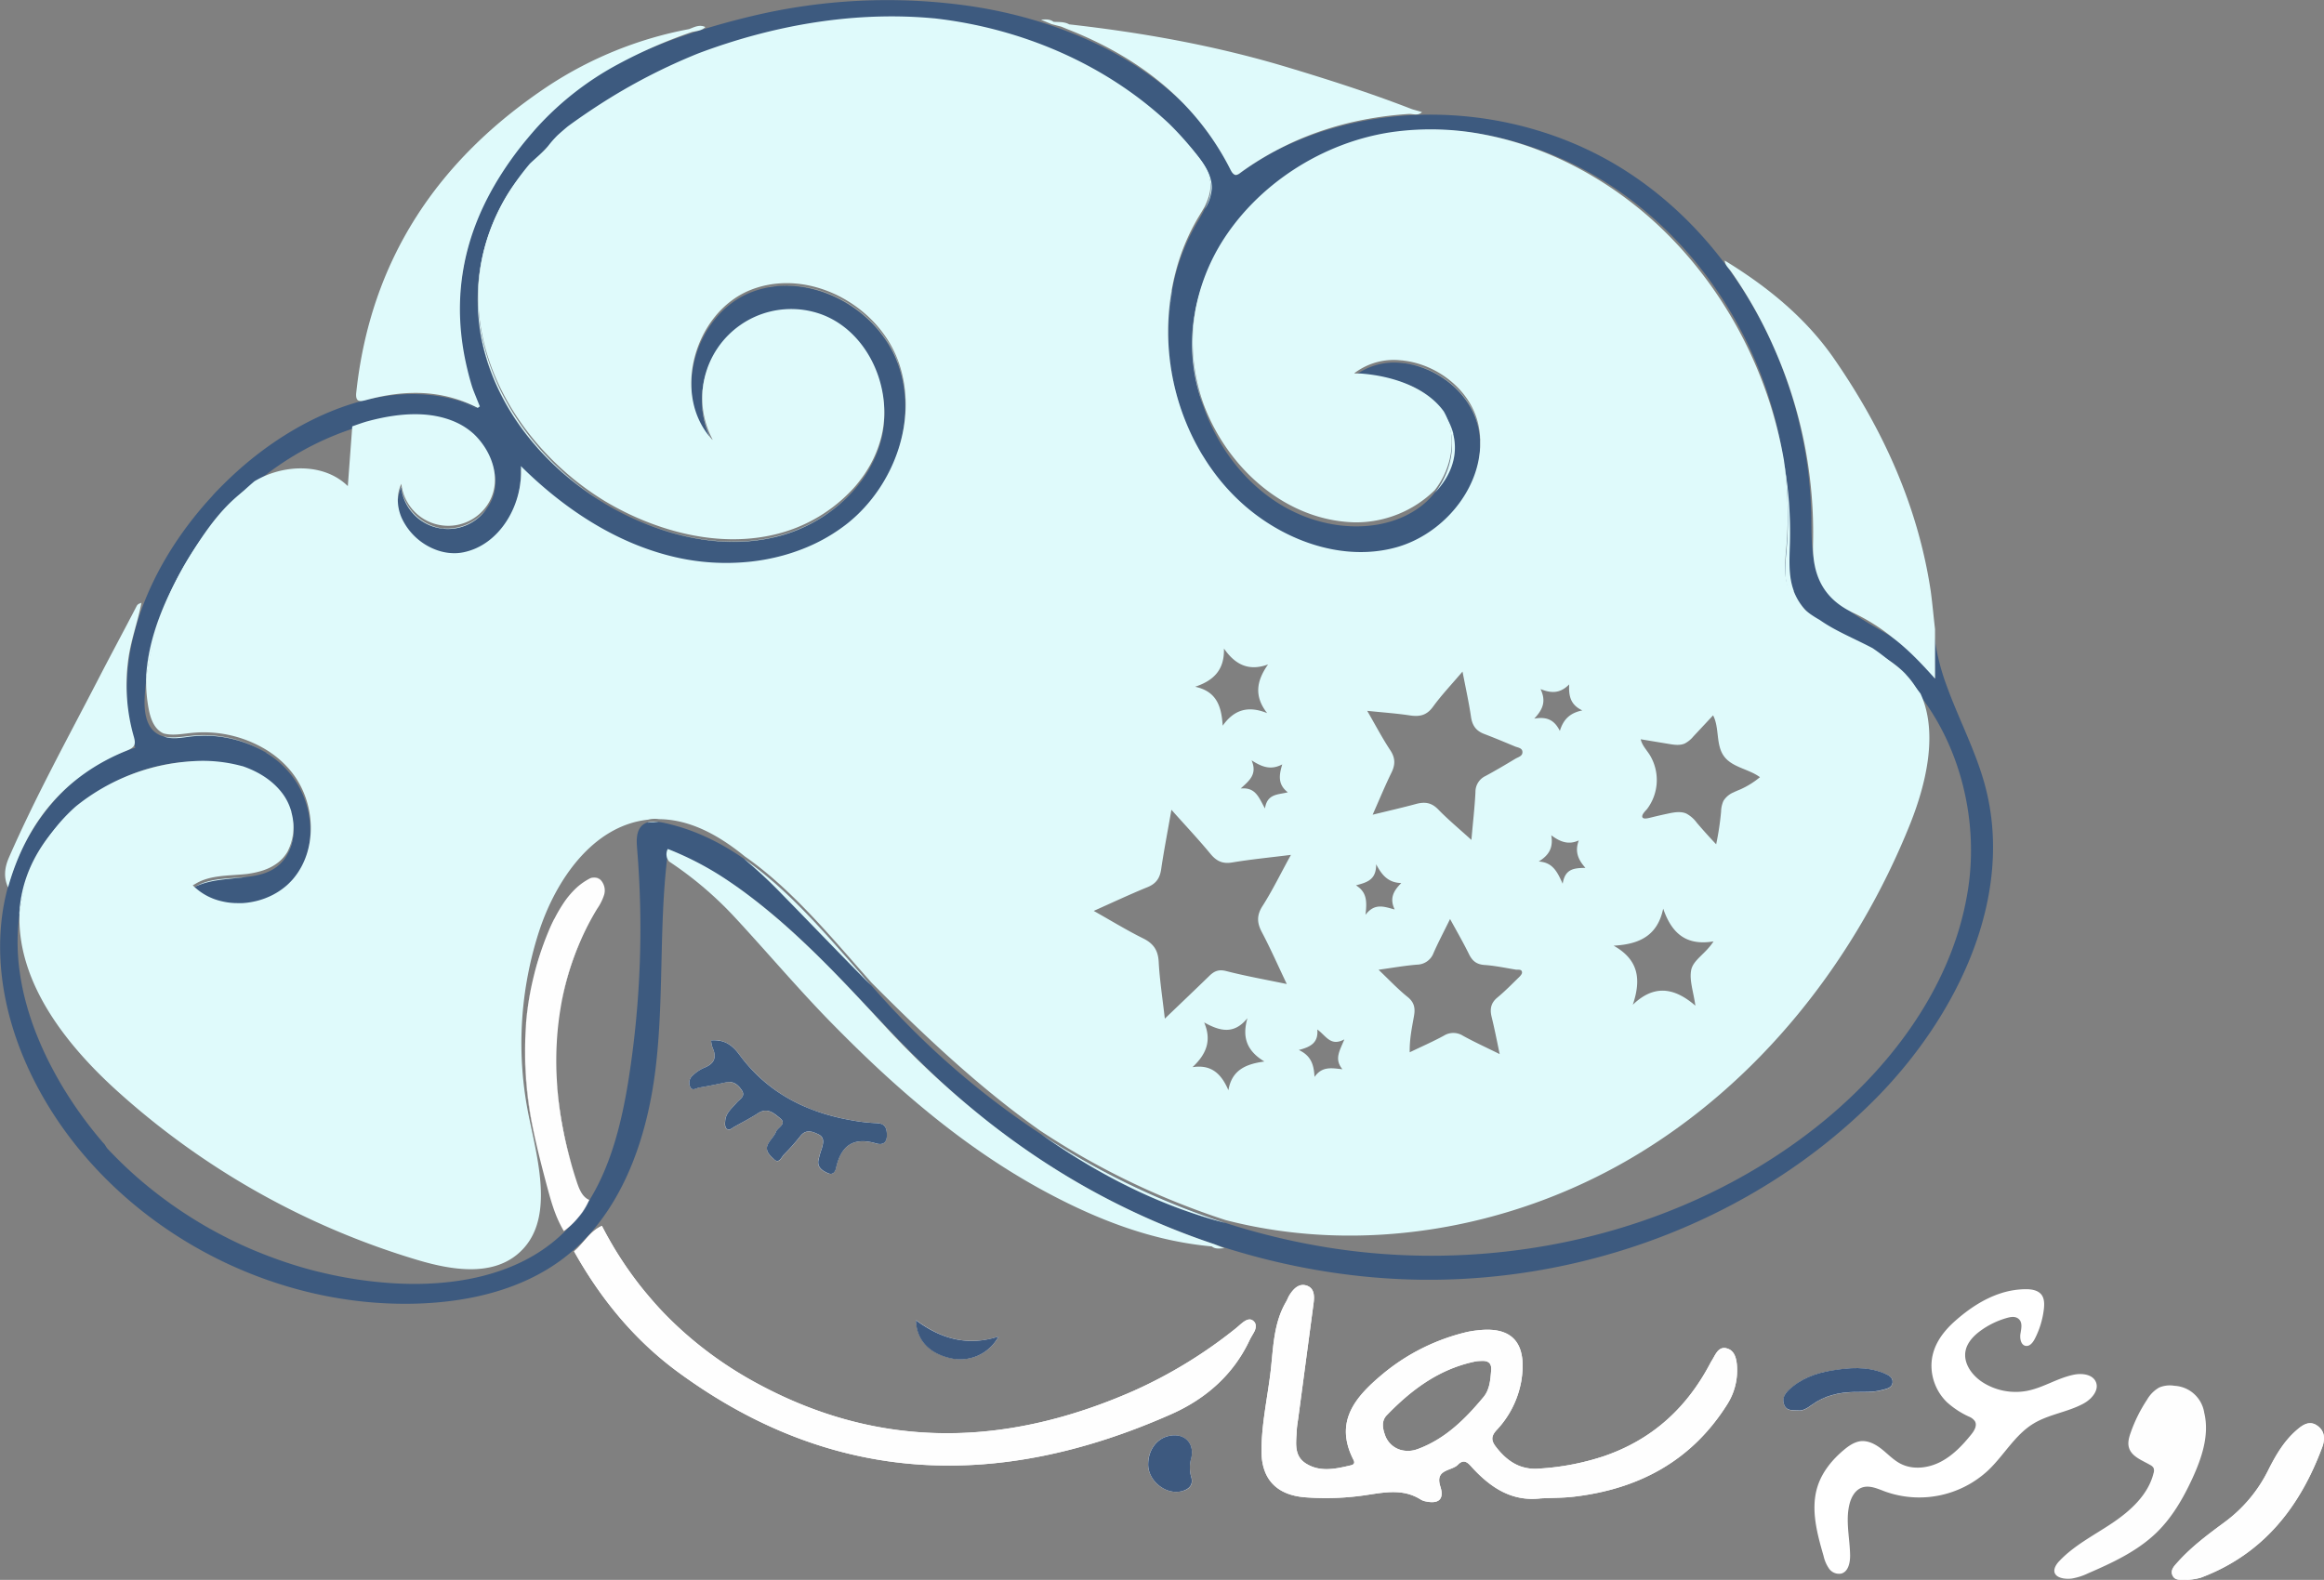 <svg id="Layer_1" data-name="Layer 1" xmlns="http://www.w3.org/2000/svg" viewBox="0 0 907.07 616.75"><rect x="0" y="0" width="907.07" height="616.75" fill="#808080" stroke="none"/><defs><style>.cls-1{fill:#fefefe;}.cls-2{fill:#3d5a7f;}.cls-3{fill:#dffafb;}.cls-4{fill:#fff;}.cls-5{fill:#3d597f;}</style></defs><path class="cls-1" d="M1754,1722.62a145.32,145.32,0,0,1-4.37-42.36,148.64,148.64,0,0,0,2.71,34.59C1752.84,1717.43,1753.4,1720,1754,1722.62Z" transform="translate(-1544.63 -1276.14)"/><path class="cls-1" d="M1756.85,1645.26c-1.17,3.16-2.26,6.36-3.18,9.6-.18.64-.36,1.28-.53,1.92.12-.52.25-1,.39-1.54A94.11,94.11,0,0,1,1756.85,1645.26Z" transform="translate(-1544.63 -1276.14)"/><path class="cls-1" d="M1770.38,1751.53a25.05,25.05,0,0,1-3.84,3.93c-.58.49-1.18.94-1.8,1.37.69-.5,1.35-1,2-1.57h0A29.84,29.84,0,0,0,1770.38,1751.53Z" transform="translate(-1544.63 -1276.14)"/><path class="cls-1" d="M1774.16,1744.34l0,0-.2-.08Z" transform="translate(-1544.63 -1276.14)"/><path class="cls-1" d="M1774.77,1744.57s0,0,0,0l-.4-.11-.18-.08a4,4,0,0,0,.59.18h0l-.48.89Z" transform="translate(-1544.63 -1276.14)"/><path class="cls-1" d="M1890.58,1717.26a4.46,4.46,0,0,0-.26-.78,2.21,2.21,0,0,0-.18-.34,2.11,2.11,0,0,0-.21-.31,3,3,0,0,0-.55-.52,4.94,4.94,0,0,0-2.76-.74v0a67.31,67.31,0,0,1-9.39-1.07,85.94,85.94,0,0,1-12.92-3.22q-3.09-1-6-2.34a61.52,61.52,0,0,1-18.53-12.51c-.78-.76-1.55-1.56-2.3-2.38l0,0a61.92,61.92,0,0,1-4.29-5.25l-.48-.64a17.7,17.7,0,0,0-1.55-1.73,10.6,10.6,0,0,0-9-3.14,11.91,11.91,0,0,0,.56,2.84c1.92,4.12.37,6.46-3.61,8a14.74,14.74,0,0,0-4.08,2.82,3.77,3.77,0,0,0-1,4.56,1.79,1.79,0,0,0,.4.56l0,0a.58.58,0,0,0,.15.11l.12.07c.85.37,2-.42,2.86-.56,3.44-.56,6.86-1.26,10.26-2a5.12,5.12,0,0,1,3.22.24,5.78,5.78,0,0,1,1.8,1.25,11.54,11.54,0,0,1,1.25,1.56c1.67,2.48-.8,3.54-2,4.93-1.81,2.14-4.17,3.91-4.44,7-.09,1.07-.27,2.33.53,3.08l.22.19a1.25,1.25,0,0,0,1.45,0c.41-.23.81-.58,1.2-.8,3.18-1.8,6.45-3.48,9.52-5.45,2.66-1.71,4.75-.84,6.59.51.32.22.63.47.94.72l1,.79a3.65,3.65,0,0,1,.45.42c1.86,2-1.4,3.22-2,4.81s-2.1,3-3,4.56c-1.41,2.45,0,4.14,1.42,5.49.33.31.67.61,1,.9l.15.13c.09.08.19.14.27.2h0a2.28,2.28,0,0,0,.28.13,1.1,1.1,0,0,0,.78,0c.88-.33,1.52-1.74,2.2-2.48a81.32,81.32,0,0,0,6.3-7.07c2.2-2.9,4.68-2,7.1-.81l0,0a3.65,3.65,0,0,1,1,.71c1.3,1.3.75,3.17.25,4.93a30.53,30.53,0,0,0-1.33,4.78,3.7,3.7,0,0,0,1.73,3.63c.21.15.42.28.64.41l.33.19.65.33.36.16c2,.92,2.91-.54,3.23-2,1.89-8.67,6.7-12.23,15.61-9.6,2.22.66,4.24.14,4.22-3.15A8.81,8.81,0,0,0,1890.58,1717.26Zm43.81,80.62h0c-.45.14-.89.28-1.33.4a32,32,0,0,1-13.47,1,32.71,32.71,0,0,1-4.18-.9c-.47-.13-.93-.27-1.39-.43a37.72,37.72,0,0,1-4-1.64,46.78,46.78,0,0,1-7.83-4.81v0c.15,7.53,5,12.74,13,14.68a17,17,0,0,0,9.87-.37h0a19.54,19.54,0,0,0,2.06-.87,17.73,17.73,0,0,0,2.88-1.83,17,17,0,0,0,1.67-1.52,16.63,16.63,0,0,0,2.77-3.76Zm75.18,47.45h0c1.31-5.56-2.3-9.41-7.7-8.79l-.67.1-.63.13c-4.62,1.12-7.76,5.48-7.84,10.89s4.7,10.28,9.94,10.83a9.17,9.17,0,0,0,2,0c.33,0,.65-.09,1-.16l.45-.11a6.44,6.44,0,0,0,2.27-1c1.28-1,1.84-2.45,1.18-4.55A13.22,13.22,0,0,1,2009.57,1845.33Zm25.06-52.37a2.62,2.62,0,0,0-.93-1.26h0c-2.14-1.67-4.73,1.44-6.73,3a183.44,183.44,0,0,1-39.87,24.39c-49.17,21.65-98.17,23.33-146.41-2.61a149,149,0,0,1-35.34-26.13c-1.93-1.93-3.79-3.91-5.59-6s-3.54-4.12-5.24-6.27q-.85-1.08-1.68-2.19-1.65-2.19-3.22-4.44v0q-1.57-2.25-3.07-4.59v0c-1-1.56-2-3.13-2.91-4.74v0c-.94-1.6-1.85-3.23-2.75-4.88v0q-.67-1.26-1.32-2.52c-4.71,2.12-7.08,6.8-10.85,9.94l0,0c10.35,18.53,23.63,34.73,40.75,47.25,60.73,44.49,125.35,46,192.35,16.28,13.3-5.89,24.18-15.3,30.55-28.92.44-.93,1.15-2,1.7-3A4.25,4.25,0,0,0,2034.63,1793Zm188,16.86h0c-.17-2.82-.72-6.1-3.54-7.14a5.08,5.08,0,0,0-.59-.18,3.2,3.2,0,0,0-1.8,0c-2,.62-2.89,3.23-4.06,5-.27.42-.48.87-.72,1.31-9.81,18.43-23.88,29.85-41.27,35.8a98.55,98.55,0,0,1-25.69,4.87,16.94,16.94,0,0,1-6.87-.91c-3.79-1.37-6.88-4.09-9.59-7.62-1.77-2.31-2-4,.17-6.42a37.25,37.25,0,0,0,6.89-10.18c.38-.83.73-1.67,1.05-2.53s.61-1.72.86-2.6a36.82,36.82,0,0,0,.94-4c1.91-11.86-1-21.7-17.18-19.72a34.91,34.91,0,0,0-3.93.62,80.31,80.31,0,0,0-32.76,16.23c-10.56,8.8-19.42,18.47-11.63,33.71.69,1.34,0,1.87-1,2.11-5.87,1.38-11.89,2.79-17.45-.63-5-3.08-3.9-8.34-3.69-13.12.07-1.49.35-3,.55-4.46l6-45c.37-2.77.37-5.81-2.52-6.88-3.07-1.15-5.27,1.11-6.87,3.63-.53.83-.84,1.81-1.35,2.66-4.89,8.37-4.94,17.78-6,27-1.22,10.39-3.58,20.68-3.58,31.19,0,11.11,6,17.22,17,18.1a105.07,105.07,0,0,0,23.31-.79c7.55-1.1,14.89-2.76,21.91,1.71a6,6,0,0,0,1.88.68c5.06,1.08,7.3-.85,5.7-5.82-2.2-6.87,4.35-5.92,6.88-8.51,2.71-2.78,4.35-.12,6,1.6,7.14,7.61,15.28,12.87,26.34,11.55,4.32-.21,8.67-.16,13-.67,25.32-3,45.88-14,59.73-36A24.63,24.63,0,0,0,2222.61,1809.82Zm-98.92,11.69c-7.06,8.5-14.83,16.27-25.49,20.25-.19.07-.37.14-.56.19a10.56,10.56,0,0,1-6.49.17,9.16,9.16,0,0,1-6-5.9c-.92-2.57-1.36-5.42.71-7.57,8.21-8.51,17.3-15.65,28.43-19.36a52.55,52.55,0,0,1,6.39-1.7,16.68,16.68,0,0,1,2-.16c2.65-.17,4.19.72,3.94,3.66h0C2126.38,1814.77,2126.09,1818.66,2123.69,1821.51Zm159.61-6.3c-.22-1.67-2-2.44-3.51-3-6.59-2.66-13.44-2.12-20.18-1-6.29,1-12.24,3.21-17,7.8a5.29,5.29,0,0,0-1.91,4.38,4.86,4.86,0,0,0,.4,1.45,3,3,0,0,0,.19.36c1,1.72,2.95,1.52,5,1.6,1.91.3,3.72-.87,5.5-2.17,4.9-3.56,10.47-4.91,16.43-5,3.65-.07,7.32.17,10.93-.79,1.83-.48,3.91-.8,4.12-2.94,0-.1,0-.2,0-.3A3.49,3.49,0,0,0,2283.3,1815.21ZM2405,1827.84a1.33,1.33,0,0,1-.05-.19,12.41,12.41,0,0,0-11.62-10.52,10.78,10.78,0,0,0-5.93.66,12.59,12.59,0,0,0-4.75,4.75,58,58,0,0,0-6.4,12.88c-.66,1.86-1.23,3.89-.69,5.8,1,3.59,5.18,5,8.4,6.88a3,3,0,0,1,1.2,1.08,3,3,0,0,1,0,2.09c-2.05,8.34-8.91,14.6-16,19.38s-15,8.74-20.86,15c-1.18,1.24-2.64,3.5-1.35,5.16s4.45,1.81,6.32,1.57a23.86,23.86,0,0,0,6.39-2.06c9.63-4.17,19.38-8.71,26.87-16.06,6-5.89,10.26-13.31,13.78-20.93C2404,1845.32,2407,1836.41,2405,1827.84Zm43.92,4.71c-3.09-2-5.73,0-8,2-4.82,4.25-8,9.72-10.86,15.36a56.15,56.15,0,0,1-17.07,20.42c-6.4,4.73-12.82,9.51-18.2,15.47-1.4,1.56-3.35,3.32-2,5.63,1.15,2,3.55,1.21,5.68,1.44a25.44,25.44,0,0,0,5.19-.85c24.28-9.12,38.69-27.48,47.43-51.06C2452.22,1837.75,2452,1834.53,2448.88,1832.55Z" transform="translate(-1544.63 -1276.14)"/><path class="cls-2" d="M2299.4,1521.55l.45,19.43v.06l0,0v-14.73C2299.66,1524.76,2299.49,1523.16,2299.4,1521.55Zm-15.89,3.6a.18.18,0,0,0-.07-.05l-.13-.08.57.44c5.56,4.32,10.45,9.39,15.94,15.54a.7.7,0,0,0-.1-.16C2296.3,1534,2290.21,1529.29,2283.51,1525.15Zm-8,5a79.21,79.21,0,0,1,18.7,17.74,32.1,32.1,0,0,0-5.72-8.46C2284.89,1535.59,2280.33,1532.71,2275.51,1530.15Zm-9.43-15.79c-4.7-3.43-8.74-7.41-11.22-12.67a31,31,0,0,1-2.46-8.14c.92,9.37,5.22,16.4,14,21l-.2-.14Zm-21.38-7.54c-2.21-5.88-1.7-12.38-1.53-18.66a158.57,158.57,0,0,0-2.29-31.38,150,150,0,0,1,1,33.48c-.46,5.39-1.17,11,.65,16.09,2.09,5.85,6.85,9.69,12.35,12.82C2250.38,1516,2246.7,1512.15,2244.7,1506.82Zm-151.81-89c13.21,1.8,26.07,12,28.82,25.5a35,35,0,0,1,.58,4.16,31.69,31.69,0,0,0-.68-4.8C2118.69,1429.47,2105.93,1419.56,2092.89,1417.87Zm15.25,19.79c5.52,9.48,3.32,22-3.49,30.72,6.08-6.24,9.34-14.27,7.15-22.91A23.29,23.29,0,0,0,2108.14,1437.66Zm-34.9-14.78c.8,0,1.62,0,2.43,0-.75-.06-1.5-.1-2.24-.13Zm-32.9-86.8a117.25,117.25,0,0,0-13.22,8.25l-.1.07c.85,0,1.7-.82,2.69-1.52a117.28,117.28,0,0,1,13.1-8.08c-.76.38-1.52.78-2.28,1.18Zm-34.16-19.92a104.71,104.71,0,0,1,18.74,26.25c.61,1.2,1.17,1.76,1.72,1.93l0,0A96.55,96.55,0,0,0,2006.18,1316.16Zm10.89,31.79c.38,3.39-.69,6.61-2.21,9.72a17.94,17.94,0,0,0,2.66-7.88c.27-5.38-3.19-10.18-6.71-14.26a137.46,137.46,0,0,0-9.73-10.17,124.08,124.08,0,0,1,10.78,12.12C2014.28,1340.6,2016.63,1344,2017.07,1348Zm-3.7,402.86q4.71,1.5,9.49,2.72a297.28,297.28,0,0,1-72.25-34.84C1969.92,1732.35,1990.61,1743.59,2013.37,1750.81Zm6.4-376.29a75.52,75.52,0,0,0-9.39,27.38,68.54,68.54,0,0,0,4,33,72.23,72.23,0,0,1-3.09-37.13A77.23,77.23,0,0,1,2019.77,1374.52Zm-17.69,15.06a93.93,93.93,0,0,0,8.22,58.4A95.18,95.18,0,0,1,2002.08,1389.58Zm-57.31,335.15q-4-2.76-7.83-5.64Q1940.81,1722,1944.77,1724.73Zm-96.19-337.07c19.29-1.47,39.51,11.44,46.44,30,8.28,22.18-1,48.72-19.49,63.57A68,68,0,0,1,1859,1491a67.78,67.78,0,0,0,16.59-9.75c18.45-14.84,27.8-41.36,19.54-63.55C1888.2,1399.08,1867.91,1386.12,1848.58,1387.66ZM1887,1283.1a193.5,193.5,0,0,0-56.44,9.83q-6.66,2.21-13.15,4.82c29.3-11,60.89-16.53,91.94-13.61A172.23,172.23,0,0,0,1887,1283.1ZM1878.31,1467a60.33,60.33,0,0,1-31.65,18.74c-18.06,4.14-37.18.56-54.15-7,17,7.64,36.09,11.24,54.16,7.1A59.9,59.9,0,0,0,1878.31,1467Zm-43.11,144.51a177.76,177.76,0,0,1,14.64,13.63c11.52,11.74,23,23.78,34.77,35.61C1869.1,1643.28,1853.7,1624.43,1835.2,1611.54Zm22.34-213.66a34.74,34.74,0,0,0-34.91,50.59l.19.21a34.73,34.73,0,0,1,34.72-50.8Zm-9-10.22a34.56,34.56,0,0,0-3.78.48Q1846.69,1387.81,1848.58,1387.66ZM1805,1611.11s0-.1,0-.15c.13-1.1.26-2.19.41-3.29a140.36,140.36,0,0,1,23.93,12.66,120.55,120.55,0,0,0-24.11-12.78A4.43,4.43,0,0,0,1805,1611.11Zm-7.59-13.89.46,0a37.51,37.51,0,0,1,3.8-.16A10.28,10.28,0,0,0,1797.43,1597.22Zm-13.57-295.48a130,130,0,0,0-23.26,15.13c-2.94,2.46-4.83,5.82-7.22,8.84a118.43,118.43,0,0,1,31.35-24.42l-.7.36Zm-9.08,442.81s0,0,0,0l-.41.87.48-.89h-.06Zm-.35.58a65.26,65.26,0,0,1-7.4,9.8,31.76,31.76,0,0,0,4.66-5.17q-.54.79-1.14,1.56a31,31,0,0,0,3.8-5.86c-.61,1.14-1.27,2.24-2,3.31A32.46,32.46,0,0,0,1774.43,1745.13Zm-7.7,10.12h0l-.19.2a25.05,25.05,0,0,0,3.84-3.93A29.84,29.84,0,0,1,1766.73,1755.25Zm-.53-428.87a37.19,37.19,0,0,0-3.8,3.29Q1764.26,1328,1766.2,1326.38Zm-33.67,52.95c2.71-14.51,9.54-27.33,18.93-38.44-.57.53-1.12,1.1-1.65,1.68a67.51,67.51,0,0,0-7.36,9.87,78.75,78.75,0,0,0-11,47.85,76.07,76.07,0,0,0,1.87,11.33c6.22,25.42,24.23,46.88,46.67,60.52C1748.26,1452.55,1725.72,1415.72,1732.53,1379.33Zm15.3,79.73c.94,14.73-8.06,30.8-22.53,33.7a17.81,17.81,0,0,1-4.54.31,17.48,17.48,0,0,0,4.56-.29c14.49-2.85,23.54-18.94,22.55-33.68Zm-5.81-119.4q-2.6,3.81-4.81,7.84a132.89,132.89,0,0,1,12.11-17.08A101.07,101.07,0,0,0,1742,1339.66Zm-11.15,95.16c-.53-1.29-1.06-2.6-1.62-4s-1.13-2.77-1.56-4.2q-.95-3.13-1.68-6.23v0a93.91,93.91,0,0,0,4.4,14.59,58.26,58.26,0,0,0-7.59-2.75h-.08l-.1,0a52,52,0,0,1,7.33,3.12C1730.09,1435.44,1730.42,1435.11,1730.87,1434.82Zm3.82,39.69a18.41,18.41,0,0,1-33.48-8.4,14.75,14.75,0,0,0-1.33,7.37,15,15,0,0,1,1.33-7.22,18.37,18.37,0,0,0,33.48,8.25Zm-12-32.33a26.75,26.75,0,0,1,6.68,4.4,26.75,26.75,0,0,0-8.71-5.62c-10.49-4.08-22.17-2.52-33.06.84l1.74-.46C1700.37,1438.55,1712.42,1437.46,1722.73,1442.18Zm-65.83,167.29a20.11,20.11,0,0,0,1.59-14.33A21,21,0,0,1,1656.9,1609.47Zm-4.85-25.88a31.54,31.54,0,0,0-12.94-7.24c6.29,2.14,12,5.66,15.88,11a21.12,21.12,0,0,1,2.92,5.76A22.88,22.88,0,0,0,1652.05,1583.59Zm-3.43-13.55c.67.43,1.34.87,2,1.33C1650,1570.9,1649.3,1570.45,1648.62,1570Zm-7.61,48.4c-7,.78-14.5.31-20.32,3.93C1626.78,1619.3,1634.17,1619.43,1641,1618.44Zm2.92-153.36c-10.46,6.15-17.92,16.44-24.33,26.8-9.48,15.34-17.63,32.79-18,50.47C1605,1512.46,1621,1484.5,1643.93,1465.08Zm4.69,105a47.05,47.05,0,0,0-29.85-6.62c-3.43.38-7.11,1-10.32.15,2.94,1.27,6.66.61,10,.17A46.56,46.56,0,0,1,1648.62,1570Zm-96.15,59.22c-.16,1.36-.27,2.72-.33,4.06.16-1.2.36-2.39.59-3.57a70.57,70.57,0,0,1,3.68-12.66l.26-.63a66.9,66.9,0,0,1,17.45-24.44C1562.54,1601.52,1554.26,1614.33,1552.47,1629.26Z" transform="translate(-1544.63 -1276.14)"/><path class="cls-2" d="M2319.29,1582.4c-3.56-13.06-10.06-25.37-14.68-38.06a87.59,87.59,0,0,1-4.73-18v14.73l0,0v0a.13.13,0,0,0,0-.06l0,0c-5.49-6.15-10.38-11.22-15.94-15.54l-.57-.44c-5.63-3.49-11.68-6.64-16.93-10.46-8.76-4.61-13.06-11.64-14-21a0,0,0,0,1,0,0l-.06-.33c-.82-5.12-.72-10.49-.82-15.71-1-53.51-28.19-106.93-73.51-135.41-39.84-25-93.08-28.44-134.79-7.48a4,4,0,0,0-.41.21,117.28,117.28,0,0,0-13.1,8.08c-1,.7-1.84,1.52-2.69,1.52l-.26.19-.12-.25c-.55-.17-1.11-.73-1.72-1.93a104.71,104.71,0,0,0-18.74-26.25l-.4-.39c-22-21-53.18-33.19-83.84-37.5a227,227,0,0,0-83.91,4.11c-17.28,4.11-36.22,10.16-53.13,18.82l-.17.09a118.43,118.43,0,0,0-31.35,24.42v0l-.11.14-.75.89-2.39,2.73-.3.35c-.12.13-.24.27-.35.41l-.15.17a132.89,132.89,0,0,0-12.11,17.08,1.56,1.56,0,0,0-.16.28c-.15.25-.29.51-.43.76a106.19,106.19,0,0,0-8.61,21.15,104.63,104.63,0,0,0-2,50.55v.15q.73,3.09,1.68,6.23c.43,1.43,1,2.8,1.56,4.2s1.09,2.71,1.62,4c-.45.29-.78.62-.9.55a52,52,0,0,0-7.33-3.12l-.05,0c-29.09-8.2-61.74,6.71-84.85,27.32q-4.15,3.71-8.08,7.76c-.48.49-1,1-1.41,1.48-.3.31-.59.63-.88,1-18.73,20.27-32.32,46.35-33.29,72.7v.16a76.76,76.76,0,0,0,3,24.35c.09.33.19.66.29,1-.67.2-1.33.41-2,.64a69,69,0,0,0-29.3,19.67c-.27.3-.55.6-.8.91a81.35,81.35,0,0,0-6.58,8.67c-.35.51-.67,1-1,1.56a86.11,86.11,0,0,0-10,22.83,84.07,84.07,0,0,0-2.4,12.18c-3.54,29.59,7.45,59.58,25,83.62,31.09,42.45,83.64,68.27,136.23,66.94,20.54-.52,41.64-5.26,58-17.72,22.57-17.21,32.68-46.43,36-74.62,3.19-27,1.28-54.49,4.45-81.51h0a4.43,4.43,0,0,1,.25-3.56,120.55,120.55,0,0,1,24.11,12.78l.34.23q3.81,2.52,7.47,5.32c.76.57,1.52,1.15,2.27,1.74a238.69,238.69,0,0,1,19.2,16.6l3.16,3c5.46,5.32,10.8,10.83,16.11,16.4l1.27,1.35c10.57,11.1,21,22.36,32.08,32.69,2.14,2,4.32,4,6.52,5.91a2.52,2.52,0,0,0,.3.27q4.86,4.28,9.89,8.33c.58.48,1.18.95,1.77,1.42,1.1.87,2.21,1.73,3.32,2.59q1.92,1.47,3.86,2.91,3.87,2.88,7.83,5.64t8,5.38l3.62,2.3c1.21.76,2.43,1.51,3.65,2.25l.84.51.84.5c39.87,23.76,85.29,38.11,131.61,39.8,67.39,2.46,136-22.71,183.45-70.62C2308.64,1672.68,2331.22,1626.07,2319.29,1582.4Zm-6.49,40.68a118.45,118.45,0,0,1-6,23.11c-10.34,28-30.68,52.35-54.45,70.86-52.68,41-123.27,56.65-189.22,46.14a270.29,270.29,0,0,1-40.26-9.66q-4.77-1.21-9.49-2.72c-22.76-7.22-43.45-18.46-62.76-32.12l-.1-.06a320.5,320.5,0,0,1-59.4-50.64q-3.25-3.54-6.5-7.21c-11.74-11.83-23.25-23.87-34.77-35.61a177.76,177.76,0,0,0-14.64-13.63c-9.51-6.62-19.84-11.68-31.43-14.17-.67-.15-1.37-.27-2.08-.36a37.51,37.51,0,0,0-3.8.16l-.46,0a5.45,5.45,0,0,0-2.09,1.12c-2.43,2.12-2.32,5.86-2.06,9.07a378.37,378.37,0,0,1-3.2,89.4c-2.58,16.54-6.68,33.66-15.29,47.73h0l-.48.89.41-.87a4,4,0,0,1-.32.52s0,0,0,0a32.46,32.46,0,0,1-2.06,3.64c.71-1.07,1.37-2.17,2-3.31a31,31,0,0,1-3.8,5.86q.6-.77,1.14-1.56a31.76,31.76,0,0,1-4.66,5.17l0,0a2.62,2.62,0,0,1-.28.3,29.84,29.84,0,0,0,3.65-3.72,25.05,25.05,0,0,1-3.84,3.93c-1.08,1.16-2.21,2.29-3.4,3.37-17.27,15.77-42.4,19.89-65.74,18.35q-6.76-.45-13.46-1.46t-13.36-2.59c-4.41-1-8.79-2.26-13.1-3.66s-8.58-3-12.77-4.71-8.32-3.65-12.36-5.72-8-4.29-11.85-6.68-7.63-4.92-11.28-7.61-7.21-5.52-10.63-8.49-6.72-6.1-9.88-9.35c-.79-.81-1.59-1.62-2.35-2.47a10,10,0,0,1-.7-1.12c-.32-.46-.74-.87-1.1-1.3-1.47-1.72-2.91-3.46-4.3-5.24q-4.24-5.4-8-11.13t-7-11.83a133,133,0,0,1-5.83-12.38,114.93,114.93,0,0,1-4.4-12.75,99.13,99.13,0,0,1-2.73-13,84.86,84.86,0,0,1-.82-13,75.19,75.19,0,0,1,.73-9.36c.06-1.34.17-2.7.33-4.06,1.79-14.93,10.07-27.74,21.65-37.24,14.53-13,34.43-20.2,53.89-18.08a51.82,51.82,0,0,1,11,2.36.44.44,0,0,1,.15,0,31.54,31.54,0,0,1,12.94,7.24,22.88,22.88,0,0,1,5.86,9.51c.13.37.24.74.34,1.11a.28.28,0,0,1,0,.15c.07.26.14.52.2.78a20.11,20.11,0,0,1-1.59,14.33l0,.06c-.11.2-.23.4-.35.59A15,15,0,0,1,1652,1615c-3.24,2.18-7,3-11,3.46-6.84,1-14.23.86-20.32,3.93h0c-.27.18-.54.35-.8.54a22.94,22.94,0,0,0,11.1,6.18l.85.19a25.71,25.71,0,0,0,3.15.46h0l1.22.08a5.81,5.81,0,0,0,.59,0,23.93,23.93,0,0,0,2.54,0c.65,0,1.29-.1,1.93-.19s1.53-.23,2.28-.39a30.79,30.79,0,0,0,4.43-1.29l.73-.29.89-.38c.58-.26,1.16-.54,1.72-.84l.84-.47h0a26.66,26.66,0,0,0,3.78-2.64,20.67,20.67,0,0,0,1.69-1.56c.53-.54,1-1.12,1.53-1.71,9.4-11.48,8.42-29.5-.71-41.19a37.45,37.45,0,0,0-5-5.27c-.91-.78-1.85-1.51-2.83-2.2-.65-.46-1.32-.9-2-1.33a46.56,46.56,0,0,0-30.18-6.3c-3.33.44-7,1.1-10-.17a9.1,9.1,0,0,1-2.49-1.07c-4.62-2.93-5.16-9.39-4.81-14.85.11-1.77.27-3.54.47-5.3.35-17.68,8.5-35.13,18-50.47,6.41-10.36,13.87-20.65,24.33-26.8a114.58,114.58,0,0,1,43.71-23.28c10.89-3.36,22.57-4.92,33.06-.84a26.75,26.75,0,0,1,8.71,5.62l.26.24c6.42,5.89,10.1,14.76,7.46,22.92a17.22,17.22,0,0,1-2.44,4.77,18.37,18.37,0,0,1-33.48-8.25,15,15,0,0,0-1.33,7.22c0,.33,0,.65.09,1s.1.65.16,1,.13.65.21,1c.13.5.27,1,.44,1.48q.12.38.27.75c.08.2.16.41.25.61a24.27,24.27,0,0,0,13.15,12.44,20.61,20.61,0,0,0,2.63.84c.53.13,1.06.24,1.6.33a16.14,16.14,0,0,0,2.08.23,17.81,17.81,0,0,0,4.54-.31c14.47-2.9,23.47-19,22.53-33.7l0,0v0c16.81,16.68,37.32,30.3,60.4,35.6a88.52,88.52,0,0,0,28,1.87c1.07-.09,2.14-.22,3.2-.36,1.52-.2,3-.44,4.52-.73h0c1-.19,2-.39,2.93-.62,2.13-.49,4.24-1.06,6.32-1.73q2.26-.73,4.48-1.59l1.2-.48a68,68,0,0,0,16.54-9.76c18.44-14.85,27.77-41.39,19.49-63.57-6.93-18.57-27.15-31.48-46.44-30q-1.89.15-3.78.48c-.4.08-.81.15-1.21.24s-1.09.24-1.63.38-1.24.34-1.86.54c-.82.26-1.63.56-2.44.88-21.88,8.78-31,41-15,58.29a34.74,34.74,0,0,1,34.91-50.59,32.73,32.73,0,0,1,6.7,1.4c18.93,6.11,29.36,29.08,24.43,48.35a44.72,44.72,0,0,1-3.15,8.53c-.64,1.31-1.34,2.6-2.1,3.85-.42.71-.86,1.4-1.33,2.09s-.94,1.36-1.44,2-1,1.35-1.57,2c-.25.31-.51.61-.77.91a59.9,59.9,0,0,1-31.64,18.81c-18.07,4.14-37.2.54-54.16-7.1-.41-.19-.83-.37-1.24-.57-.9-.41-1.78-.83-2.66-1.27q-2.17-1.07-4.29-2.24-1.52-.84-3-1.71c-.45-.26-.89-.53-1.33-.81-22.44-13.64-40.45-35.1-46.67-60.52a76.07,76.07,0,0,1-1.87-11.33,78.75,78.75,0,0,1,11-47.85,67.51,67.51,0,0,1,7.36-9.87c.53-.58,1.08-1.15,1.65-1.68a112.15,112.15,0,0,1,10.93-11.21h0a37.19,37.19,0,0,1,3.8-3.29c12.85-10.67,28-19.18,43.29-25.52q3.91-1.62,7.88-3.11,6.5-2.61,13.15-4.82a193.5,193.5,0,0,1,56.44-9.83,172.23,172.23,0,0,1,22.35,1h.11q4.08.39,8.15,1c31.11,4.47,61.28,18.24,83.51,40.24a137.46,137.46,0,0,1,9.73,10.17c3.52,4.08,7,8.88,6.71,14.26a17.94,17.94,0,0,1-2.66,7.88l0,0c-1,2.09-2.28,4.13-3.42,6.13a81.17,81.17,0,0,0-8.16,20.35c-.18.7-.34,1.4-.5,2.1l-.21,1c-.16.77-.31,1.54-.46,2.32a95.18,95.18,0,0,0,8.22,58.4c.2.42.42.83.63,1.25s.44.86.67,1.28c.38.71.77,1.42,1.17,2.12s.8,1.4,1.23,2.08v0c.31.51.62,1,.94,1.5s.46.75.71,1.11.28.44.43.65c.39.58.79,1.16,1.19,1.73a81.3,81.3,0,0,0,15.11,16.23c16.15,13.11,38.3,20.23,58.24,14.29,15.68-4.67,28.63-18.81,31.28-34.52.08-.52.16-1,.22-1.56s.12-1.05.16-1.58a1.09,1.09,0,0,0,0-.18c0-.56.07-1.12.08-1.68s0-1,0-1.53c0-.28,0-.55,0-.83s0-.55-.05-.83a35,35,0,0,0-.58-4.16c-2.75-13.49-15.61-23.7-28.82-25.5-.45-.06-.91-.11-1.37-.15a25.47,25.47,0,0,0-18.09,5c.74,0,1.49.07,2.24.13,12.5.13,25.92,3.93,32.3,14.5.06.09.11.19.16.28h0a23.29,23.29,0,0,1,3.66,7.81c2.19,8.64-1.07,16.67-7.15,22.91l0,0a28.88,28.88,0,0,1-4.67,4.77c-10.39,8.39-25.05,10-38.07,7-22.42-5.1-39.73-23.36-47.41-45.08,0-.09-.07-.19-.1-.28a68.54,68.54,0,0,1-4-33,75.52,75.52,0,0,1,9.39-27.38l.74-1.29c.2-.36.42-.71.64-1.07,13.45-22.33,37.48-38.61,63.4-43.48a109.21,109.21,0,0,1,40.22.18c.93.17,1.86.35,2.78.55a137,137,0,0,1,56.86,27.22c30.67,24.53,51,61.33,56.47,100.15a158.57,158.57,0,0,1,2.29,31.38c-.17,6.28-.68,12.78,1.53,18.66,2,5.33,5.68,9.18,10.19,12.35,4.22,2.41,8.88,4.4,13.11,6.56a72.84,72.84,0,0,1,7.51,4.42c4.82,2.56,9.38,5.44,13,9.28a32.1,32.1,0,0,1,5.72,8.46v0C2310.05,1568.61,2316.79,1596.94,2312.8,1623.08Z" transform="translate(-1544.63 -1276.14)"/><path class="cls-1" d="M2222.61,1809.82c-.17-2.81-.72-6.08-3.52-7.14a5.08,5.08,0,0,0-.59-.18,3.2,3.2,0,0,0-1.8,0c-2,.6-2.9,3.22-4.08,5-.27.42-.48.87-.72,1.31-9.81,18.42-23.87,29.85-41.25,35.8a98.55,98.55,0,0,1-25.69,4.87,16.94,16.94,0,0,1-6.87-.91c-3.8-1.36-6.9-4.09-9.61-7.62-1.77-2.31-2-4,.17-6.42a37.54,37.54,0,0,0,6.91-10.18c.38-.83.73-1.67,1.05-2.53s.61-1.72.86-2.6a36.82,36.82,0,0,0,.94-4c1.91-11.86-1-21.7-17.18-19.72a34.91,34.91,0,0,0-3.93.62,80.31,80.31,0,0,0-32.76,16.23c-10.56,8.8-19.42,18.47-11.63,33.71.69,1.34,0,1.87-1,2.11-5.87,1.38-11.89,2.79-17.45-.63-5-3.08-3.9-8.34-3.69-13.12.07-1.49.35-3,.55-4.46l6-45c.37-2.77.37-5.81-2.52-6.88-3.07-1.15-5.27,1.11-6.87,3.63-.53.83-.84,1.81-1.35,2.66-4.89,8.37-4.94,17.78-6,27-1.22,10.39-3.58,20.68-3.58,31.19,0,11.11,6,17.22,17,18.1a105.07,105.07,0,0,0,23.31-.79c7.55-1.1,14.89-2.76,21.91,1.71a6,6,0,0,0,1.88.68c5.06,1.08,7.3-.85,5.7-5.82-2.2-6.87,4.35-5.92,6.88-8.51,2.71-2.78,4.35-.12,6,1.6,7.14,7.61,15.28,12.87,26.34,11.55,4.32-.21,8.67-.16,13-.67,25.32-3,45.88-14,59.73-36A24.63,24.63,0,0,0,2222.61,1809.82Zm-131.46,32.3a9.14,9.14,0,0,1-6-5.9c-.92-2.57-1.36-5.42.71-7.57,8.21-8.52,17.31-15.65,28.45-19.36a52.55,52.55,0,0,1,6.39-1.7,16.68,16.68,0,0,1,2-.16c2.65-.17,4.19.72,3.94,3.66-.31,3.68-.6,7.57-3,10.42-7.06,8.5-14.83,16.27-25.49,20.25l-.54.19A10.56,10.56,0,0,1,2091.15,1842.12Z" transform="translate(-1544.63 -1276.14)"/><path class="cls-3" d="M2299.88,1521.73v19.34l0,0h0l0,0c-5.49-6.15-10.38-11.22-15.94-15.54l-.57-.44a75.46,75.46,0,0,0-14.92-9.48c-.69-.31-1.36-.64-2-1-8.76-4.61-13.06-11.64-14-21a0,0,0,0,1,0,0,39.76,39.76,0,0,1-.19-5.06,177.77,177.77,0,0,0-15.39-77,171.66,171.66,0,0,0-16.61-29.45c-.93-1.33-2.32-2.43-2.45-4.24,16.6,10.15,31.59,22.3,42.7,38.35,19,27.49,32.7,57.38,37.71,90.77C2298.87,1511.81,2299.3,1516.78,2299.88,1521.73Z" transform="translate(-1544.63 -1276.14)"/><path class="cls-1" d="M2032.37,1799.26c-6.37,13.62-17.25,23-30.55,28.92-67,29.7-131.65,28.21-192.37-16.26-17.13-12.53-30.41-28.74-40.77-47.28,3.77-3.14,6.14-7.82,10.85-9.94,13.88,27,34.58,47.52,61.16,61.82,48.24,25.94,97.24,24.26,146.41,2.61a183.2,183.2,0,0,0,39.87-24.39c2-1.58,4.59-4.69,6.73-3C2036.3,1793.74,2033.47,1796.88,2032.37,1799.26Z" transform="translate(-1544.63 -1276.14)"/><path class="cls-3" d="M1819.93,1286.7c-1.44,1.44-3.37,1.52-5.19,1.92a189.55,189.55,0,0,0-28.84,12.58l-.17.09a118.43,118.43,0,0,0-31.35,24.42v0l-.14.15c-1.29,1.45-2.55,2.9-3.76,4.37l-.15.17a132.89,132.89,0,0,0-12.11,17.08,1.56,1.56,0,0,0-.16.28c-12.87,21.83-17.48,45.86-11,72.61q.73,3.09,1.68,6.23c.43,1.43,1,2.8,1.56,4.2s1.09,2.71,1.62,4c-.45.29-.78.62-.9.55a52,52,0,0,0-7.33-3.12l-.05,0c-11.65-3.92-23.63-3.27-35.8,0-2.54.68-4.43,1.11-4.2-2.49,2.74-26.07,10.7-48.9,23.35-68.79s30-36.86,51.56-51.21a150.46,150.46,0,0,1,55-22.23l.19-.07C1815.71,1286.69,1817.68,1285.61,1819.93,1286.7Z" transform="translate(-1544.63 -1276.14)"/><path class="cls-3" d="M2099.65,1319.88c-1.47,1.48-3.25.76-4.94.73-18.35,1.19-35.6,5.63-51.49,14a4,4,0,0,0-.41.21,117.28,117.28,0,0,0-13.1,8.08c-1,.7-1.84,1.52-2.69,1.52a1.26,1.26,0,0,1-.38-.06c-.55-.17-1.11-.73-1.72-1.93a104.71,104.71,0,0,0-18.74-26.25l-.4-.39c-12.17-12.29-27.14-21.36-44.11-28.1-.92-.36-1.84-.75-2.76-1.13l-3.84-1-3.86-1.61-.28-.11c1.71-.17,3.42-.31,4.91.81,2.06.16,4.19-.1,6.1,1,28.57,3.21,56.78,8.25,84.36,16.5,16.67,5,33.24,10.31,49.47,16.62Z" transform="translate(-1544.63 -1276.14)"/><path class="cls-3" d="M2022.59,1763.44c-1.7,0-3.46.51-5-.72-22-2-42.34-9.56-61.76-19.67-31.91-16.61-59-39.6-84.13-65-14-14-26.72-29.19-40.17-43.7a141.64,141.64,0,0,0-25.74-21.89,4.62,4.62,0,0,1-.77-1.34h0a4.43,4.43,0,0,1,.25-3.56,120.55,120.55,0,0,1,24.11,12.78l.34.23c3.31,2.25,6.53,4.62,9.7,7.09,18.58,14.48,34.54,31.7,50.46,48.9a347.74,347.74,0,0,0,38.11,35.62c.58.48,1.18.95,1.77,1.42,1.1.87,2.21,1.73,3.32,2.59q1.92,1.47,3.86,2.91,3.87,2.88,7.83,5.64t8,5.38a287.76,287.76,0,0,0,65.77,31.71Z" transform="translate(-1544.63 -1276.14)"/><path class="cls-1" d="M2451,1841c-8.74,23.58-23.15,41.94-47.43,51.06a25.22,25.22,0,0,1-5.19.85c-2.13-.23-4.53.55-5.68-1.44-1.33-2.31.62-4.07,2-5.63,5.38-6,11.8-10.74,18.2-15.47a56,56,0,0,0,17.07-20.42c2.83-5.64,6-11.11,10.86-15.36,2.28-2,4.92-4,8-2S2452.22,1837.75,2451,1841Z" transform="translate(-1544.63 -1276.14)"/><path class="cls-3" d="M1596.85,1563.69c.87,3,.43,4.2-2.58,5.41-24.55,9.89-39.42,28.31-46.49,53.45-1.85-4-1.32-7.85.36-11.7,10.33-23.6,22.73-46.16,34.55-69,5-9.72,10.23-19.36,15.26-29.08.48-.93,1.16-1,1.89-1.3-1.51,7.78-4.39,15.2-5.28,23.18A73.58,73.58,0,0,0,1596.85,1563.69Z" transform="translate(-1544.63 -1276.14)"/><path class="cls-2" d="M1890.79,1719.36c0,3.29-2,3.81-4.22,3.15-8.91-2.63-13.72.93-15.61,9.6-.32,1.48-1.23,2.91-3.23,2s-4-2.11-3.71-4.72a31.33,31.33,0,0,1,1.33-4.78c.6-2.13,1.28-4.42-1.32-5.66-2.42-1.15-4.9-2.09-7.1.81a81.14,81.14,0,0,1-6.3,7.07c-1,1.07-1.94,3.65-3.73,2-1.58-1.5-4.09-3.41-2.36-6.37.92-1.58,2.37-2.91,3-4.56s4.37-3,1.54-5.25c-2.31-1.86-4.87-4.29-8.47-2-3.07,2-6.34,3.65-9.52,5.45-.84.47-1.74,1.47-2.68.79s-.82-2.1-.72-3.25c.27-3.09,2.63-4.86,4.44-7,1.18-1.39,3.65-2.45,2-4.93-1.47-2.18-3.33-3.69-6.27-3-3.4.73-6.82,1.43-10.26,2-1.17.19-2.74,1.49-3.56-.2a3.78,3.78,0,0,1,1-4.56,14.74,14.74,0,0,1,4.08-2.82c4-1.51,5.53-3.85,3.61-8a11.91,11.91,0,0,1-.56-2.84c5-.37,8.07,1.57,11,5.51,10.89,14.87,26.18,22.66,44.09,25.72a67.31,67.31,0,0,0,9.39,1.07C1890,1714.67,1890.79,1716.36,1890.79,1719.36Z" transform="translate(-1544.63 -1276.14)"/><path class="cls-4" d="M2360.65,1822a13,13,0,0,1-2.81,2.07c-6.17,3.36-13.53,4.17-19.53,7.82-7.28,4.42-11.52,12.42-17.73,18.29a39.49,39.49,0,0,1-40.3,8.19c-2.91-1.1-6.07-2.57-9-1.48-2.65,1-4.15,3.81-4.81,6.55-1.58,6.51.19,13.3.27,20,0,2.82-.74,6.29-3.46,7a4.76,4.76,0,0,1-4.75-1.92,14.1,14.1,0,0,1-2.16-5c-2.58-8.9-5.15-18.44-2.29-27.25,1.84-5.65,5.78-10.41,10.35-14.21,1.88-1.57,4-3,6.45-3.31,3-.32,5.93,1.29,8.31,3.2s4.5,4.18,7.2,5.58c4.79,2.49,10.76,1.79,15.56-.66s8.62-6.47,12-10.65c1.23-1.5,2.47-3.54,1.52-5.23a5.11,5.11,0,0,0-2.37-1.83,33.69,33.69,0,0,1-8.61-5.66,20,20,0,0,1-6-14.36c.06-7.08,4.07-12.73,9.15-17.25s11-8.58,17.6-10.77a32.37,32.37,0,0,1,10.13-1.7c2.17,0,4.6.37,6,2.07,1.22,1.53,1.21,3.69,1,5.63a33.84,33.84,0,0,1-3.58,11.74c-.72,1.38-1.9,2.9-3.45,2.7-1.93-.26-2.42-2.85-2.11-4.77s.85-4.19-.52-5.58-3.27-1-5-.5a32.51,32.51,0,0,0-10,4.88c-2.74,2-5.28,4.62-5.92,7.94-.93,4.86,2.55,9.58,6.71,12.26a24,24,0,0,0,17.38,3.3c6.29-1.24,11.86-5,18.14-6.28,3.25-.67,7.42-.17,8.67,2.89C2363.59,1817.89,2362.45,1820.18,2360.65,1822Z" transform="translate(-1544.63 -1276.14)"/><path class="cls-5" d="M2283.3,1815.83c-.21,2.14-2.29,2.46-4.12,2.94-3.61,1-7.28.72-10.93.79-6,.11-11.53,1.46-16.43,5-1.78,1.3-3.59,2.47-5.5,2.17-2.26-.09-4.3.15-5.22-1.93-1-2.25-.21-4.21,1.5-5.86,4.75-4.59,10.7-6.76,17-7.8,6.74-1.11,13.59-1.65,20.18,1C2281.45,1812.84,2283.52,1813.64,2283.3,1815.83Z" transform="translate(-1544.63 -1276.14)"/><path class="cls-5" d="M2009.54,1852.63c1,3.26-.9,5-3.9,5.71-6.24,1.38-13-4.26-12.87-10.68.08-5.41,3.22-9.77,7.84-10.89,6.07-1.47,10.37,2.52,9,8.56A13.22,13.22,0,0,0,2009.54,1852.63Z" transform="translate(-1544.63 -1276.14)"/><path class="cls-5" d="M1934.39,1797.88a17,17,0,0,1-19.27,8.38c-8-1.94-12.85-7.17-13-14.72C1911.91,1798.84,1922.37,1801.79,1934.39,1797.88Z" transform="translate(-1544.63 -1276.14)"/><path class="cls-3" d="M1552.47,1629.26c-.16,1.36-.27,2.72-.33,4.06.16-1.2.36-2.39.59-3.57a70.57,70.57,0,0,1,3.68-12.66l.26-.63a66.9,66.9,0,0,1,17.45-24.44C1562.54,1601.52,1554.26,1614.33,1552.47,1629.26Zm66.3-65.84c-3.43.38-7.11,1-10.32.15,2.94,1.27,6.66.61,10,.17a46.56,46.56,0,0,1,30.18,6.3A47.05,47.05,0,0,0,1618.77,1563.42Zm.83-71.54c-9.48,15.34-17.63,32.79-18,50.47,3.41-29.89,19.34-57.85,42.31-77.27C1633.47,1471.23,1626,1481.52,1619.6,1491.88Zm1.09,130.49c6.09-3.07,13.48-2.94,20.32-3.93C1634,1619.22,1626.51,1618.75,1620.69,1622.37Zm27.93-52.33c.67.43,1.34.87,2,1.33C1650,1570.9,1649.3,1570.45,1648.62,1570Zm3.43,13.55a31.54,31.54,0,0,0-12.94-7.24c6.29,2.14,12,5.66,15.88,11a21.12,21.12,0,0,1,2.92,5.76A22.88,22.88,0,0,0,1652.05,1583.59Zm6.44,11.55a21,21,0,0,1-1.59,14.33A20.11,20.11,0,0,0,1658.49,1595.14ZM1720.7,1441c-10.49-4.08-22.17-2.52-33.06.84l1.74-.46c11-2.79,23-3.88,33.35.84a26.75,26.75,0,0,1,6.68,4.4A26.75,26.75,0,0,0,1720.7,1441Zm-3,41.46a19,19,0,0,1-16.5-16.31,14.75,14.75,0,0,0-1.33,7.37,15,15,0,0,1,1.33-7.22,18.37,18.37,0,0,0,33.48,8.25A19.14,19.14,0,0,1,1717.71,1482.42Zm30.16-23.32,0,0c.94,14.73-8.06,30.8-22.53,33.7a17.81,17.81,0,0,1-4.54.31,17.48,17.48,0,0,0,4.56-.29C1739.81,1489.93,1748.86,1473.84,1747.87,1459.1Zm-15.34-79.77c2.71-14.51,9.54-27.33,18.93-38.44-.57.53-1.12,1.1-1.65,1.68a67.51,67.51,0,0,0-7.36,9.87,78.75,78.75,0,0,0-11,47.85,76.07,76.07,0,0,0,1.87,11.33c6.22,25.42,24.23,46.88,46.67,60.52C1748.26,1452.55,1725.72,1415.72,1732.53,1379.33Zm29.87-49.66q1.86-1.68,3.8-3.29A37.19,37.19,0,0,0,1762.4,1329.67Zm35,267.55.46,0a37.51,37.51,0,0,1,3.8-.16A10.28,10.28,0,0,0,1797.43,1597.22Zm47.37-209.08q1.89-.33,3.78-.48A34.56,34.56,0,0,0,1844.8,1388.14Zm-24.58,34a34.76,34.76,0,0,0,2.41,26.32l.19.21a34.73,34.73,0,0,1,34.72-50.8A34.75,34.75,0,0,0,1820.22,1422.15Zm15,189.39a177.76,177.76,0,0,1,14.64,13.63c11.52,11.74,23,23.78,34.77,35.61C1869.1,1643.28,1853.7,1624.43,1835.2,1611.54Zm11.46-125.77c-18.06,4.14-37.18.56-54.15-7,17,7.64,36.09,11.24,54.16,7.1a59.9,59.9,0,0,0,31.64-18.81A60.33,60.33,0,0,1,1846.66,1485.77ZM1887,1283.1a193.5,193.5,0,0,0-56.44,9.83q-6.66,2.21-13.15,4.82c29.3-11,60.89-16.53,91.94-13.61A172.23,172.23,0,0,0,1887,1283.1Zm8.16,134.6c-6.92-18.62-27.21-31.58-46.54-30,19.29-1.47,39.51,11.44,46.44,30,8.28,22.18-1,48.72-19.49,63.57A68,68,0,0,1,1859,1491a67.78,67.78,0,0,0,16.59-9.75C1894,1466.41,1903.38,1439.89,1895.12,1417.7Zm107-28.12a93.93,93.93,0,0,0,8.22,58.4A95.18,95.18,0,0,1,2002.08,1389.58Zm9.19,8.15a77.23,77.23,0,0,1,8.5-23.21,75.52,75.52,0,0,0-9.39,27.38,68.54,68.54,0,0,0,4,33A72.23,72.23,0,0,1,2011.27,1397.73Zm-60.66,321c19.31,13.66,40,24.9,62.76,32.12q4.71,1.5,9.49,2.72A297.28,297.28,0,0,1,1950.61,1718.69Zm60.2-383.16a137.46,137.46,0,0,0-9.73-10.17,124.08,124.08,0,0,1,10.78,12.12c2.42,3.12,4.77,6.54,5.21,10.47.38,3.39-.69,6.61-2.21,9.72a17.94,17.94,0,0,0,2.66-7.88C2017.79,1344.41,2014.33,1339.61,2010.81,1335.53Zm62.62,87.21-.19.14c.8,0,1.62,0,2.43,0C2074.92,1422.81,2074.17,1422.77,2073.43,1422.74Zm38.37,22.73a23.29,23.29,0,0,0-3.66-7.81c5.52,9.48,3.32,22-3.49,30.72C2110.73,1462.14,2114,1454.11,2111.8,1445.47Zm9.81-2.74c-2.92-13.26-15.68-23.17-28.72-24.86,13.21,1.8,26.07,12,28.82,25.5a35,35,0,0,1,.58,4.16A31.69,31.69,0,0,0,2121.61,1442.73Zm123.09,64.09c-2.21-5.88-1.7-12.38-1.53-18.66a158.57,158.57,0,0,0-2.29-31.38,150,150,0,0,1,1,33.48c-.46,5.39-1.17,11,.65,16.09,2.09,5.85,6.85,9.69,12.35,12.82C2250.38,1516,2246.7,1512.15,2244.7,1506.82Zm43.79,32.61c-3.6-3.84-8.16-6.72-13-9.28a79.21,79.21,0,0,1,18.7,17.74A32.1,32.1,0,0,0,2288.49,1539.43Z" transform="translate(-1544.63 -1276.14)"/><path class="cls-3" d="M2295.49,1550.09a34,34,0,0,0-1.27-3.18v0a79.21,79.21,0,0,0-18.7-17.74c-7-3.7-14.56-6.72-20.62-11-5.5-3.13-10.26-7-12.35-12.82-1.82-5.1-1.11-10.7-.65-16.09a150,150,0,0,0-1-33.48c-6-34.63-23.2-67.36-48.82-91.46-18.1-17-40.88-29.74-65-35l-.32-.07c-.72-.16-1.45-.31-2.18-.45a108.6,108.6,0,0,0-36.77-1.09c-27.07,4-52.54,20.49-66.64,43.48-.22.36-.44.71-.64,1.07l-.74,1.29a77.23,77.23,0,0,0-8.5,23.21,72.23,72.23,0,0,0,3.09,37.13c0,.09.06.19.1.28,9.45,25.11,32.36,45.36,59.17,45.89a43.94,43.94,0,0,0,31-12.6l0,0c6.81-8.73,9-21.24,3.49-30.72h0c-6.75-9.38-20.09-13.89-32.46-14.78-.81,0-1.63,0-2.43,0l.19-.14h-.18a25.45,25.45,0,0,1,18.27-5c.46,0,.92.09,1.37.15,13,1.69,25.8,11.6,28.72,24.86a31.69,31.69,0,0,1,.68,4.8c0,.28,0,.55.05.83s0,.55,0,.83q0,.76,0,1.53c0,.56,0,1.12-.08,1.68a1.09,1.09,0,0,1,0,.18c0,.53-.09,1.05-.16,1.58s-.14,1-.22,1.56c-2.65,16.1-16.16,30.5-32.32,35-20.23,5.58-42.42-2.09-58.42-15.67a81.28,81.28,0,0,1-13.89-15.3c-.41-.57-.81-1.14-1.19-1.73-.15-.21-.29-.43-.43-.65s-.48-.73-.71-1.11-.63-1-.94-1.5v0c-.43-.68-.83-1.38-1.23-2.08s-.79-1.41-1.17-2.12c-.23-.42-.45-.85-.67-1.28s-.43-.83-.63-1.25a93.93,93.93,0,0,1-8.22-58.4c.15-.78.3-1.55.46-2.32l.21-1c.16-.7.32-1.4.5-2.1a82,82,0,0,1,9.27-22.61c.76-1.27,1.57-2.56,2.31-3.87l0,0c1.52-3.11,2.59-6.33,2.21-9.72-.44-3.93-2.79-7.35-5.21-10.47a124.08,124.08,0,0,0-10.78-12.12c-24.7-23.3-57.66-37.35-91.66-41.21h-.11c-31-2.92-62.64,2.6-91.94,13.61a227.8,227.8,0,0,0-38.79,20.1q-6.07,3.92-11.91,8.17l-.47.36q-1.93,1.61-3.8,3.29h0a39,39,0,0,0-3.72,4.2c-2.09,2.58-4.79,4.67-7.21,7-9.39,11.11-16.22,23.93-18.93,38.44-6.81,36.39,15.73,73.22,47.46,92.81.44.28.88.55,1.33.81q1.48.87,3,1.71c1.41.78,2.85,1.52,4.29,2.24.88.44,1.76.86,2.66,1.27.41.2.83.38,1.24.57,17,7.59,36.09,11.17,54.15,7a60.33,60.33,0,0,0,31.65-18.74c.26-.3.52-.6.77-.91.54-.65,1.06-1.32,1.57-2s1-1.34,1.44-2,.91-1.38,1.33-2.09c.76-1.25,1.46-2.54,2.1-3.85a45.57,45.57,0,0,0,3.15-8.72c4.8-19.4-5.89-42.38-25-48.26a34.38,34.38,0,0,0-6.13-1.3,34.73,34.73,0,0,0-34.72,50.8l-.19-.21.14.27c-16.24-17.23-7.2-49.68,14.76-58.52.85-.34,1.71-.65,2.57-.92q.93-.3,1.86-.54c.54-.14,1.08-.27,1.63-.38s.81-.16,1.21-.24a34.56,34.56,0,0,1,3.78-.48c19.33-1.54,39.62,11.42,46.54,30,8.26,22.19-1.09,48.71-19.54,63.55A67.78,67.78,0,0,1,1859,1490l-1.2.48q-2.22.86-4.48,1.59c-2.08.67-4.19,1.24-6.32,1.73-1,.23-2,.44-2.93.62h0c-1.5.29-3,.53-4.52.73-1.06.14-2.13.27-3.2.36a88.24,88.24,0,0,1-28.07-1.85c-23.06-5.29-43.56-18.9-60.35-35.57,1,14.74-8.06,30.83-22.55,33.68a17.48,17.48,0,0,1-4.56.29,16.14,16.14,0,0,1-2.08-.23c-.54-.09-1.07-.2-1.6-.33a20.61,20.61,0,0,1-2.63-.84,24,24,0,0,1-13.15-12.44c-.09-.2-.17-.41-.25-.61s-.19-.5-.27-.75c-.17-.49-.32-1-.44-1.48-.08-.32-.15-.64-.21-1s-.12-.64-.16-1-.07-.64-.09-1a14.75,14.75,0,0,1,1.33-7.37,18.41,18.41,0,0,0,33.48,8.4,18,18,0,0,0,1.1-1.85c4.44-8.56.91-19-6.12-25.84l-.26-.24a26.75,26.75,0,0,0-6.68-4.4c-10.31-4.72-22.36-3.63-33.35-.84l-1.74.46c-1.89.58-3.75,1.22-5.58,1.89l-1.73,23.32c-9-8.86-24.18-8.64-35.25-2.58-.39.21-.77.43-1.15.65-23,19.42-38.9,47.38-42.31,77.27a56.09,56.09,0,0,0,1,11.74c.67,3.49,1.94,7.24,5,9.06a5.59,5.59,0,0,0,.85.42c3.21.89,6.89.23,10.32-.15a47.05,47.05,0,0,1,29.85,6.62c.68.41,1.34.86,2,1.33,1,.69,1.92,1.42,2.83,2.2a36.52,36.52,0,0,1,5,5.17c9.25,11.69,10.21,29.79.77,41.29a21.09,21.09,0,0,1-1.56,1.71,20.67,20.67,0,0,1-1.69,1.56,26.66,26.66,0,0,1-3.78,2.64h0l-.84.47c-.56.3-1.14.58-1.72.84l-.89.38-.73.29a28.12,28.12,0,0,1-4.43,1.29q-1.12.24-2.28.39c-.64.09-1.28.15-1.93.19a23.87,23.87,0,0,1-2.54,0,5.81,5.81,0,0,1-.59,0l-1.22-.08h0a25.71,25.71,0,0,1-3.15-.46l-.85-.19a23,23,0,0,1-11.23-6.21q.46-.27.93-.51h0c5.82-3.62,13.32-3.15,20.32-3.93,4.51-.65,8.78-1.79,12.28-4.65a15.17,15.17,0,0,0,3.23-3.67c.12-.19.24-.39.35-.59l0-.06a21,21,0,0,0,1.59-14.33c-.06-.26-.13-.52-.2-.78a.28.28,0,0,0,0-.15c-.1-.37-.21-.74-.34-1.11a21.12,21.12,0,0,0-2.92-5.76c-3.87-5.33-9.59-8.85-15.88-11a.44.44,0,0,0-.15,0,57.75,57.75,0,0,0-18.91-1.93,80,80,0,0,0-45.93,17.65,66.9,66.9,0,0,0-17.45,24.44l-.26.63a70.57,70.57,0,0,0-3.68,12.66c-.23,1.18-.43,2.37-.59,3.57-1.21,26.75,17.5,51.07,37.61,69.36a304.92,304.92,0,0,0,117.88,66.48c13,3.85,28.37,6.37,38.77-2.23,14.66-12.13,8.41-35.18,4.54-53.81a141.76,141.76,0,0,1,3.8-71.77c6.62-20.63,21.22-41.81,42.69-44.13a10.28,10.28,0,0,1,4.26-.21c12.29.11,23.48,6.37,33.51,14.53,18.5,12.89,33.9,31.74,49.41,49.24,20.81,20.93,42.34,41.19,65.9,57.85l.1.06a297.28,297.28,0,0,0,72.25,34.84c52.8,13.66,110.85,3.62,158-24,50-29.25,87.91-77.3,109.38-131.12C2296.21,1582.51,2300.44,1564.5,2295.49,1550.09Zm-250.39,24.46c-1.31,4.31-1.74,7.86,2.16,10.89-3.85,1-8,.48-8.91,6.31-2.44-4.34-3.62-8.35-9.48-7.79,3.62-3.25,6.5-5.67,4.26-11C2037.41,1575.73,2040.79,1576.8,2045.1,1574.55Zm-22.76-45.24c4.35,6.25,9.61,9,17.22,6.22-4.46,6.31-5.59,12.33-.35,19-7.45-3-12.9-1.37-17.35,4.91-.49-7.33-2.2-13.37-10.76-15.2C2018.6,1541.74,2022.58,1537.4,2022.34,1529.31Zm1.74,172.43c-2.65-6.12-6.4-10.17-14-9,5.4-5.07,7.56-10.37,4.54-17.46,6.2,3.45,11.65,4.81,16.89-1.66-2.09,7.31-.42,12.65,6.61,16.92C2030.52,1691.56,2025.4,1694.08,2024.08,1701.74Zm13.07-61.68c3.32,6.27,6.18,12.79,9.72,20.23-8.56-1.78-16.2-3.14-23.69-5.07-2.93-.75-4.67.06-6.56,1.91-5.54,5.39-11.15,10.72-17.35,16.67-.91-8-2-15-2.39-22.1-.23-4.56-2-7.19-6-9.19-6.35-3.14-12.42-6.87-19.36-10.77,7.37-3.29,14.1-6.46,21-9.27,3.35-1.37,4.81-3.5,5.32-7,1.08-7.38,2.53-14.71,4-23.21,5.52,6.2,10.57,11.55,15.25,17.22,2.39,2.9,4.82,4,8.59,3.33,7.19-1.19,14.45-1.9,22.81-2.94-4,7.23-7.14,13.75-11,19.82C2035.08,1633.39,2035.18,1636.34,2037.15,1640.06Zm31.43,53.5c-4.23-.45-7.89-1.27-10.89,3-.24-4.84-1.36-8.29-6.13-10.52,4.88-1.24,7.67-3,7.22-8,3.44,2.43,5.14,6.78,10.55,3.86C2067.61,1686.26,2065.25,1689.49,2068.58,1693.56Zm9-60.3v0c.67-5.39.47-8.9-3.71-11.49,4.24-1.16,7.94-2.07,7.88-8.25,2.49,4.85,5.16,7.21,9.81,7.35-3,3-4.68,5.94-2.58,10.32C2084.88,1630.11,2081.23,1628.51,2077.59,1633.26Zm59.86,24.44h0c-2.74,2.67-5.42,5.42-8.36,7.85-2.53,2.09-3,4.43-2.28,7.48,1.11,4.48,2,9,3.16,14.61-5.5-2.72-10-4.76-14.36-7.18a7,7,0,0,0-7.44,0c-4.19,2.28-8.57,4.2-13.31,6.48-.1-5.21.89-9.72,1.68-14.24.52-3,.12-5.26-2.51-7.37-3.84-3.08-7.23-6.72-11.33-10.61,5.56-.78,10.3-1.62,15.07-2a7,7,0,0,0,6.41-4.6c1.85-4.19,4-8.25,6.43-13.21,2.74,5,5.21,9.29,7.37,13.69,1.29,2.63,2.9,4,6,4.25,4.13.27,8.21,1.15,12.31,1.82.89.14,2.26-.3,2.4,1C2138.79,1656.32,2138,1657.15,2137.45,1657.7Zm-1.35-85.36h0c-3.84,2.32-7.7,4.6-11.64,6.73a6.83,6.83,0,0,0-3.94,6.32c-.3,6-1,11.88-1.58,18.64-4.78-4.34-9.11-7.93-13-11.94-2.57-2.64-5.17-3-8.48-2.13-5.26,1.43-10.59,2.64-17.07,4.23,2.71-6.12,4.86-11.34,7.34-16.41,1.54-3.14,1.55-5.73-.46-8.77-3.08-4.65-5.68-9.63-9-15.37,6.25.65,11.49,1,16.67,1.79,3.78.57,6.55,0,9-3.38,3.29-4.53,7.18-8.62,11.53-13.74,1.25,6.54,2.5,12.1,3.32,17.73.49,3.35,2,5.44,5.13,6.62,4,1.52,8,3.2,12,4.87,1.15.48,2.89.56,2.94,2.19S2137.17,1571.69,2136.1,1572.34Zm9.81-27.2c4.44,1.8,7.77,1.63,11.2-1.82-.26,4.6.55,8,5.12,10.15-4.87,1-7.4,3.52-8.77,8-2.06-4.08-4.82-5.69-10-4.79C2147.16,1552.79,2148,1549.58,2145.91,1545.14Zm8.65,76v0c-2.18-4.9-4-8.34-9.34-8.68,4-2.47,5.73-5.39,4.89-10.24,3.6,2.69,6.83,3.79,10.75,2-1.54,4.06-.52,7.29,2.58,10.71C2159.2,1615.05,2155.51,1615.11,2154.56,1621.1Zm50.12,33.93v0c-.67,3.87.89,8.11,1.68,13.67-8.39-7.24-16.24-8.23-24.43-.36,3.38-10,2.23-17.62-7.48-23.06,9.8-.54,17.11-3.72,19.34-14.46,3.24,9.37,8.71,14.61,19.65,12.79C2210.19,1648.69,2205.39,1650.88,2204.68,1655Zm16.77-69.68a8.48,8.48,0,0,0-4.15,3.42,10.82,10.82,0,0,0-.91,4.16,109.88,109.88,0,0,1-1.92,12.77q-3.87-4.08-7.53-8.37a12.24,12.24,0,0,0-4.15-3.64c-2.17-.93-4.65-.5-7,0s-4.57,1-6.84,1.57c-.73.17-3,.85-3.3-.21s1.42-2.56,1.91-3.2a18.8,18.8,0,0,0,.82-21.3c-1.25-1.89-2.89-3.63-3.36-5.85l11,1.82c2.07.35,4.28.68,6.2-.17a10.85,10.85,0,0,0,3.34-2.74l7.71-8.25c2.54,4.9,1,11.37,4.18,15.86s9.66,5,14.11,8.28a33.31,33.31,0,0,1-7.7,4.79C2223.08,1584.63,2222.25,1585,2221.45,1585.35Z" transform="translate(-1544.63 -1276.14)"/><path class="cls-1" d="M1780.42,1625.47a20.51,20.51,0,0,1-2.72,5.46,107.77,107.77,0,0,0-7.86,15.72c-.25.6-.49,1.21-.71,1.82a106.93,106.93,0,0,0-5.37,19.21s0,0,0,.06c-.18,1-.34,2-.49,2.94a121.09,121.09,0,0,0-1.34,12.75,126.74,126.74,0,0,0,.23,17l0,.46a138.66,138.66,0,0,0,2.07,15.31c.76,4.14,1.71,8.24,2.82,12.31q1.29,4.77,2.85,9.45c.84,2.48,2,5.21,4.24,6.39l0,0,.18.08a1.73,1.73,0,0,0,.31.14l-.24.51s0,0,0,0a32.46,32.46,0,0,1-2.06,3.64c-.21.34-.44.67-.68,1a31.76,31.76,0,0,1-4.66,5.17l0,0c-.73.65-1.5,1.26-2.29,1.84l0,0c-.07-.12-.14-.23-.2-.35-.16-.27-.31-.55-.46-.83l0,0c-2.89-5.14-4.47-10.94-6-16.65-1.55-5.87-3.1-11.74-4.4-17.67v0c-.16-.72-.31-1.45-.46-2.17s-.32-1.56-.48-2.33a150.43,150.43,0,0,1-2.67-42c.19-2.06.43-4.12.73-6.16,0-.19,0-.39.08-.58q.5-3.36,1.19-6.68c.11-.53.22-1.06.34-1.58a118.55,118.55,0,0,1,6.34-20c.66-1.62,1.4-3.21,2.19-4.77l.06-.14a.42.42,0,0,1,0,.1,60.56,60.56,0,0,1,4.28-7.19,34.38,34.38,0,0,1,4.48-5.09,24.57,24.57,0,0,1,4.93-3.46,3.66,3.66,0,0,1,1.13-.41l.09,0,.23,0h0a3.77,3.77,0,0,1,2.11.37l.3.15.12.08a4.53,4.53,0,0,1,.55.43A6,6,0,0,1,1780.42,1625.47Z" transform="translate(-1544.63 -1276.14)"/><path class="cls-1" d="M1753,1657.33a123.87,123.87,0,0,0-3.3,21.67A111.85,111.85,0,0,1,1753,1657.33Z" transform="translate(-1544.63 -1276.14)"/><path class="cls-1" d="M1761,1634.83c-1.35,3.47-2.8,6.9-4.14,10.38.82-2.21,1.67-4.41,2.55-6.58C1759.91,1637.36,1760.43,1636.08,1761,1634.83Z" transform="translate(-1544.63 -1276.14)"/><path class="cls-1" d="M1768,1731.64a129.64,129.64,0,0,1-5.87-31.22A150,150,0,0,0,1768,1731.64Z" transform="translate(-1544.63 -1276.14)"/><path class="cls-1" d="M1764.73,1756.81h0c-.46-.8-.89-1.61-1.29-2.44A23.61,23.61,0,0,0,1764.73,1756.81Z" transform="translate(-1544.63 -1276.14)"/><path class="cls-1" d="M1773.71,1638c-1.25,2.47-2.4,5-3.46,7.57a113.77,113.77,0,0,0-6.75,23.66,105.48,105.48,0,0,1,6.66-23.7C1771.23,1643,1772.42,1640.48,1773.71,1638Z" transform="translate(-1544.63 -1276.14)"/><path class="cls-1" d="M1774.35,1745.46a31,31,0,0,1-3.8,5.86q.6-.77,1.14-1.56c.24-.32.47-.65.68-1C1773.08,1747.7,1773.74,1746.6,1774.35,1745.46Z" transform="translate(-1544.63 -1276.14)"/><path class="cls-1" d="M1773.57,1744.05a4.23,4.23,0,0,1-1.15-1A5,5,0,0,0,1773.57,1744.05Z" transform="translate(-1544.63 -1276.14)"/><path class="cls-1" d="M1779.4,1619.91l-.28-.25a4,4,0,0,0-3.6-.81,3.67,3.67,0,0,1,3.74.9A1.07,1.07,0,0,1,1779.4,1619.91Z" transform="translate(-1544.63 -1276.14)"/></svg>